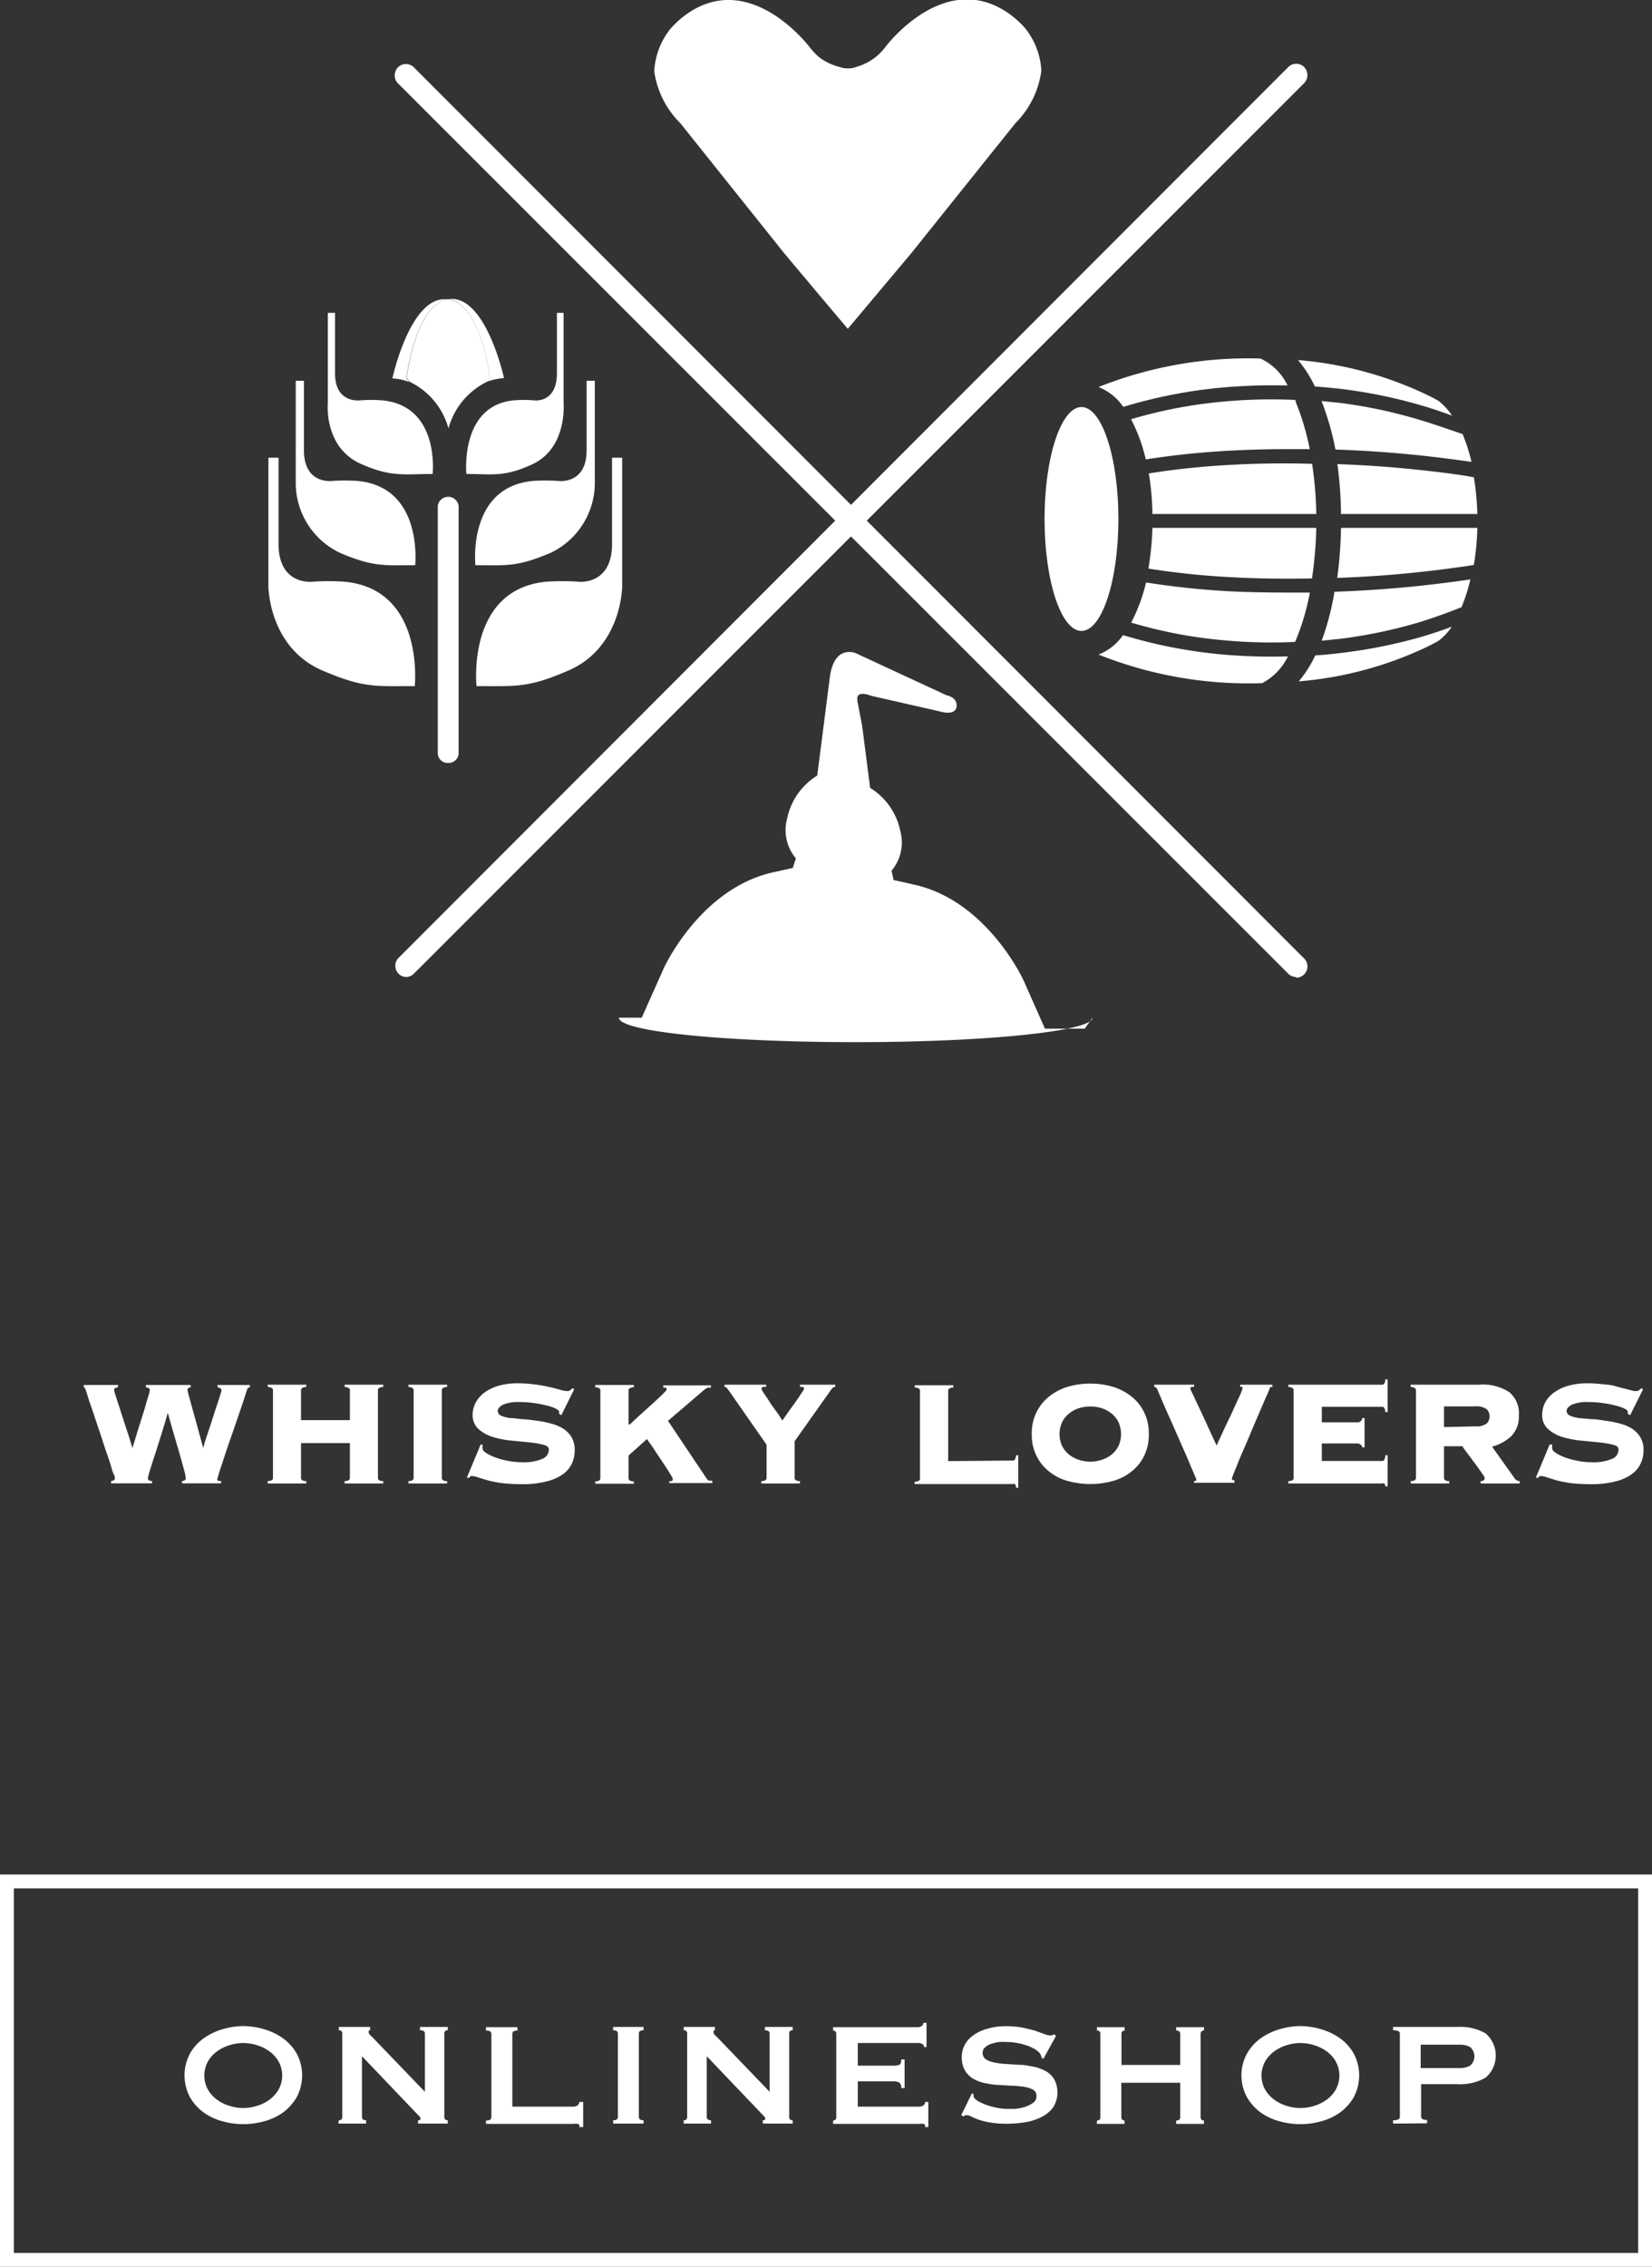 <svg xmlns="http://www.w3.org/2000/svg" viewBox="0 0 118.98 163.18"><rect x="0" y="0" width="118.98" height="163.18" fill="#333333" stroke="none"/><defs><style>.cls-1{fill:#fff;}.cls-2{fill:none;stroke:#fff;stroke-miterlimit:10;}</style></defs><title>アセット 11</title><g id="レイヤー_2" data-name="レイヤー 2"><g id="レイヤー_1-2" data-name="レイヤー 1"><path class="cls-1" d="M73.13,8.87A6.55,6.55,0,0,0,75,5.09a5.35,5.35,0,0,0-1.12-3,6.7,6.7,0,0,0-1.06-1c-4.73-3.52-9.06,2.3-9.06,2.3a4,4,0,0,1-.66.69,4,4,0,0,1-1.47.75,1.3,1.3,0,0,1-.49.09H61a1.3,1.3,0,0,1-.49-.09A4,4,0,0,1,59,4.12a4.53,4.53,0,0,1-.66-.69S54-2.39,49.3,1.13a6.7,6.7,0,0,0-1.06,1,5.35,5.35,0,0,0-1.12,3A6.53,6.53,0,0,0,49,8.87l7.48,9.36c2.33,2.78,4.28,5.09,4.58,5.44l4.57-5.44Z"/><path class="cls-1" d="M93.35,70.33a.81.81,0,0,1-.57-.24L28.66,6a.83.83,0,0,1,0-1.15.81.81,0,0,1,1.15,0L93.93,69a.81.81,0,0,1-.58,1.38Z"/><path class="cls-1" d="M29.24,70.33A.81.81,0,0,1,28.66,69L92.78,4.83a.81.81,0,0,1,1.15,0,.83.83,0,0,1,0,1.15L29.81,70.09A.81.81,0,0,1,29.24,70.33Z"/><path class="cls-1" d="M78.12,74.05h0a0,0,0,0,0,0,0v0s0,0,0,0h0l0,0,0,0,0,0,0,0,0,0,0,0,0,0,0,0,0,0,0,0-.05,0,0,0,0,0-.05,0-.06,0,0,0-.08,0h0l-.1,0h0l-.14,0h0l-.1,0h-.06l-.09,0h-.07l-.09,0h-.08l-.09,0-.08,0-.1,0-.08,0-.1,0H76l-.11,0-.09,0-.11,0-.09,0-.12,0h-.09l-.13,0h0l-1.54-3.47s-2.61-5.74-7.89-6.9l-.66-.15-.81-.18h0l-.15-.67a3.15,3.15,0,0,0,.63-2.86,4.75,4.75,0,0,0-2.17-3.1l-.58-4.49-.34-1.77v0l0-.08c-.11-.75,1-.29,1-.29l4.93,1.12s1.21.4,1.22-.44c0-.6-.73-.72-.73-.72L61.59,47a1.31,1.31,0,0,0-.82,0c-.88.3-1,1.74-1,1.74l-.08.6-.83,6.49a4.75,4.75,0,0,0-2.17,3.1,3.15,3.15,0,0,0,.63,2.86l-.22.69-1.4.31c-5.28,1.16-7.89,6.9-7.89,6.9l-1.59,3.57h0l-.11,0H46l-.11,0-.08,0-.1,0-.08,0-.09,0h-.08l-.09,0h-.07l-.09,0h-.06l-.1,0h0l-.13,0h0l-.1,0h0l-.08,0,0,0-.06,0-.05,0,0,0,0,0-.05,0,0,0,0,0,0,0,0,0,0,0,0,0,0,0,0,0,0,0,0,0h0s0,0,0,0v0a0,0,0,0,0,0,0h0v0c0,1,7.63,1.76,17.06,1.76s17.05-.79,17.05-1.76Z"/><path class="cls-1" d="M31.16,34.12s.54-4.92-3.65-5.3a10.48,10.48,0,0,0-1.57,0s-1.81.25-1.81-1.93c0-1.89,0-4.37,0-4.37h-.52V29s-.33,3.27,2.49,4.44C28.21,34.36,29.14,34.12,31.16,34.12Z"/><path class="cls-1" d="M29.9,40.69s.61-5.64-4.16-6.07a13.64,13.64,0,0,0-1.79,0s-2.06.3-2.06-2.21c0-2.16,0-5,0-5h-.59v7.46a5.58,5.58,0,0,0,3.21,4.94C26.92,40.82,27.59,40.69,29.9,40.69Z"/><path class="cls-1" d="M29.87,49.39s.75-7-5.1-7.52a17.71,17.71,0,0,0-2.18,0s-2.53.37-2.53-2.73c0-2.67,0-6.19,0-6.19h-.73v9.24s0,4.44,3.94,6.1C26.22,49.54,27,49.39,29.87,49.39Z"/><path class="cls-1" d="M33.59,34.12S33.1,29.2,37,28.82a8.83,8.83,0,0,1,1.44,0s1.66.25,1.67-1.93c0-1.89,0-4.37,0-4.37h.48V29s.3,3.27-2.29,4.44C36.3,34.36,35.45,34.12,33.59,34.12Z"/><path class="cls-1" d="M34.24,40.69s-.61-5.64,4.16-6.07a13.64,13.64,0,0,1,1.79,0s2.06.3,2.06-2.21c0-2.16,0-5,0-5h.59v7.46a5.58,5.58,0,0,1-3.21,4.94C37.22,40.82,36.55,40.69,34.24,40.69Z"/><path class="cls-1" d="M34.32,49.39s-.75-7,5.07-7.52a17.71,17.71,0,0,1,2.18,0s2.51.37,2.51-2.73c0-2.67,0-6.19,0-6.19h.73v9.24s0,4.44-3.92,6.1C38,49.54,37.13,49.39,34.32,49.39Z"/><path class="cls-1" d="M32.28,21.54l-.27,0c-2.52,0-3.75,5.7-3.75,5.7a4.12,4.12,0,0,1,1.22.26l-.21-.26S29.89,21.91,32.28,21.54Z"/><path class="cls-1" d="M35.29,27.22l-.21.26a4.12,4.12,0,0,1,1.22-.26s-1.24-5.7-3.76-5.7l-.26,0C34.66,21.91,35.29,27.22,35.29,27.22Z"/><path class="cls-1" d="M35.08,27.48l.21-.26s-.63-5.31-3-5.68c-2.39.37-3,5.68-3,5.68l.21.26a5.28,5.28,0,0,1,2.8,3.36A5.28,5.28,0,0,1,35.08,27.48Z"/><path class="cls-1" d="M32.28,54.92a.71.71,0,0,1-.75-.66V36.4a.76.76,0,0,1,1.5,0V54.26A.72.72,0,0,1,32.28,54.92Z"/><polygon class="cls-1" points="81.12 29.91 81.12 29.91 81.12 29.91 81.12 29.91"/><ellipse class="cls-1" cx="77.89" cy="37.36" rx="2.66" ry="8.06"/><path class="cls-1" d="M80.9,29.29A35.74,35.74,0,0,1,88,27.9a41.6,41.6,0,0,1,4.73-.15,4,4,0,0,0-1.95-1.94,29.12,29.12,0,0,0-11.66,2.05A3.9,3.9,0,0,1,80.9,29.29Z"/><path class="cls-1" d="M96.61,28a36.38,36.38,0,0,1,5.85,1.21c.71.21,1.42.45,2.12.71a4.54,4.54,0,0,0-1-1.08c-.22-.12-.48-.26-.75-.39a26.57,26.57,0,0,0-9.34-2.53,9,9,0,0,1,1.21,1.9C95.36,27.87,96,27.93,96.61,28Z"/><path class="cls-1" d="M95.19,46.12l1.3-.13a35,35,0,0,0,5.77-1.21c1-.31,2-.67,3-1.07a12.65,12.65,0,0,0,.64-2c-1.18.17-2.36.32-3.53.45-2.08.22-4.18.37-6.26.44A19.22,19.22,0,0,1,95.19,46.12Z"/><path class="cls-1" d="M93.27,46.21l.07-.15a17.52,17.52,0,0,0,1-3.4c-2,0-4,0-5.88-.1a59.45,59.45,0,0,1-5.92-.63,12.35,12.35,0,0,1-1.07,2.89,33.73,33.73,0,0,0,6.66,1.27A37,37,0,0,0,93.27,46.21Z"/><path class="cls-1" d="M88,47.11a35.56,35.56,0,0,1-7.12-1.39,3.85,3.85,0,0,1-1.76,1.4A29.15,29.15,0,0,0,90.9,49.18a4.28,4.28,0,0,0,1.86-1.93A39.61,39.61,0,0,1,88,47.11Z"/><path class="cls-1" d="M94.73,47.18a8.72,8.72,0,0,1-1.19,1.87,26.61,26.61,0,0,0,9.31-2.52c.27-.14.53-.27.77-.41a4.34,4.34,0,0,0,.94-1c-.69.25-1.4.49-2.1.7A36.38,36.38,0,0,1,96.61,47C96,47.08,95.37,47.14,94.73,47.18Z"/><path class="cls-1" d="M102.32,41.17c1.06-.11,2.12-.25,3.17-.4l.66-.1A19,19,0,0,0,106.4,38H96.58a29.71,29.71,0,0,1-.27,3.6C98.31,41.53,100.33,41.39,102.32,41.17Z"/><path class="cls-1" d="M83,38a21.23,21.23,0,0,1-.29,2.93,56.28,56.28,0,0,0,5.78.61c1.91.11,3.92.14,6,.1A28.25,28.25,0,0,0,94.8,38Z"/><path class="cls-1" d="M102.26,30.23A35.21,35.21,0,0,0,96.49,29l-1.31-.13a20.05,20.05,0,0,1,1,3.49c2.07.07,4.18.22,6.26.44,1.17.13,2.36.28,3.54.45a13,13,0,0,0-.64-2C104.28,30.89,103.27,30.53,102.26,30.23Z"/><path class="cls-1" d="M88.45,32.45c1.4-.08,2.87-.12,4.36-.12h1.52a18.14,18.14,0,0,0-1-3.37c0-.06,0-.12-.07-.17a36.91,36.91,0,0,0-5.15.12,33.75,33.75,0,0,0-6.65,1.27,11.92,11.92,0,0,1,1.06,2.89A59.45,59.45,0,0,1,88.45,32.45Z"/><path class="cls-1" d="M105.49,34.24c-1-.15-2.11-.29-3.17-.4-2-.22-4-.36-6-.43A27.32,27.32,0,0,1,96.58,37h9.82a18.9,18.9,0,0,0-.25-2.64Z"/><path class="cls-1" d="M88.52,33.47a55.94,55.94,0,0,0-5.78.61A19.38,19.38,0,0,1,83,37H94.8a26.36,26.36,0,0,0-.3-3.61C92.45,33.33,90.43,33.36,88.52,33.47Z"/><path class="cls-1" d="M8,106.62a.6.6,0,0,0,.19-.06c.05,0,.08-.08.08-.17s0-.11-.09-.29-.14-.42-.23-.71-.21-.63-.34-1-.24-.76-.37-1.14l-.39-1.15c-.12-.38-.24-.72-.34-1s-.18-.55-.24-.75-.1-.31-.11-.34-.07-.15-.13-.15v-.16H8.5v.16l-.2.06c-.06,0-.08.07-.08.14a1.63,1.63,0,0,0,.07.29l.2.62.27.83c.1.3.19.6.29.9s.2.59.28.86.16.5.21.68h0l.2-.66.26-.85c.1-.3.19-.6.29-.91s.18-.59.25-.84.14-.46.19-.63a2,2,0,0,0,.06-.29.13.13,0,0,0-.1-.14l-.18-.06v-.16h3.22v.16l-.17.06s-.06.07-.06.14l.06.27c.05.17.11.39.18.65l.24.87c.09.32.18.63.26.94l.23.84c.07.26.13.46.16.61h0l.15-.52.27-.81c.1-.29.2-.6.3-.92s.2-.62.29-.89.17-.5.22-.69a1.87,1.87,0,0,0,.09-.32.16.16,0,0,0-.09-.16.84.84,0,0,0-.19-.07v-.16H18v.16a.24.24,0,0,0-.16.08.75.75,0,0,0-.07.18s-.05.13-.11.33-.14.44-.24.73l-.34,1-.39,1.13c-.14.39-.27.76-.39,1.13s-.23.7-.33,1-.18.54-.23.72-.09.29-.09.3,0,.14.09.15l.18,0v.17H13.11v-.17c.18,0,.27-.09.27-.19a3.5,3.5,0,0,0-.14-.66c-.09-.34-.2-.74-.33-1.19l-.42-1.44c-.15-.5-.28-1-.41-1.43h0c-.1.39-.24.85-.4,1.37l-.47,1.49c-.16.48-.29.89-.4,1.24a4.9,4.9,0,0,0-.16.62c0,.13.1.19.3.19v.17H8Z"/><path class="cls-1" d="M27.22,106.38a.23.23,0,0,0,.06.16.57.57,0,0,0,.32.08v.17H24.82v-.17a.6.6,0,0,0,.32-.08.23.23,0,0,0,.06-.16v-2.5H21.68v2.5a.23.23,0,0,0,.06.16.57.57,0,0,0,.32.08v.17H19.28v-.17a.6.6,0,0,0,.32-.08.23.23,0,0,0,.06-.16v-6.3a.2.2,0,0,0-.06-.15.68.68,0,0,0-.32-.09v-.16h2.78v.16a.64.64,0,0,0-.32.09.2.2,0,0,0-.06.15v2.15H25.2v-2.15a.2.2,0,0,0-.06-.15.68.68,0,0,0-.32-.09v-.16H27.6v.16a.64.64,0,0,0-.32.09.2.2,0,0,0-.06.15Z"/><path class="cls-1" d="M29.42,106.62a.53.53,0,0,0,.31-.08.23.23,0,0,0,.06-.16v-6.3a.2.2,0,0,0-.06-.15.59.59,0,0,0-.31-.09v-.16H32.2v.16a.64.64,0,0,0-.32.09.2.2,0,0,0-.06.15v6.3a.23.23,0,0,0,.06.16.57.57,0,0,0,.32.08v.17H29.42Z"/><path class="cls-1" d="M34.76,104a1,1,0,0,0,0,.29c0,.09.08.19.25.3a3.28,3.28,0,0,0,.65.32,5.91,5.91,0,0,0,.91.25,5.16,5.16,0,0,0,1,.1,3.48,3.48,0,0,0,1.49-.24.73.73,0,0,0,.47-.68c0-.16-.14-.28-.41-.34a7,7,0,0,0-1-.17l-1.33-.13a6.76,6.76,0,0,1-1.34-.27,2.75,2.75,0,0,1-1-.57,1.33,1.33,0,0,1-.41-1,1.84,1.84,0,0,1,.24-.93,2.26,2.26,0,0,1,.66-.72,3.25,3.25,0,0,1,1-.46,4.82,4.82,0,0,1,1.36-.17,8.67,8.67,0,0,1,1.28.09,10.09,10.09,0,0,1,1.05.19c.31.07.57.14.77.2a1.76,1.76,0,0,0,.45.08.38.38,0,0,0,.22-.06.62.62,0,0,0,.14-.14l.15.06-.93,1.87-.16-.08v-.15c0-.08-.09-.16-.27-.25a3.17,3.17,0,0,0-.66-.22,7,7,0,0,0-.91-.17,6.52,6.52,0,0,0-1-.07,2.71,2.71,0,0,0-1.23.2c-.24.14-.35.28-.35.43a.37.37,0,0,0,.24.35,2.56,2.56,0,0,0,.63.17c.27,0,.56.06.9.08s.67.06,1,.11a6.94,6.94,0,0,1,1,.19,3.37,3.37,0,0,1,.89.35,2,2,0,0,1,.64.62,1.81,1.81,0,0,1,.24,1,2.27,2.27,0,0,1-.18.88,2,2,0,0,1-.62.78,3.32,3.32,0,0,1-1.18.54,6.77,6.77,0,0,1-1.83.21,12.26,12.26,0,0,1-1.47-.08,8.79,8.79,0,0,1-1-.2l-.69-.21a1.19,1.19,0,0,0-.37-.09.19.19,0,0,0-.14,0l-.13.12-.16,0,1-2.4Z"/><path class="cls-1" d="M48.2,106.62a.47.47,0,0,0,.19,0s.07-.06.07-.15a.91.91,0,0,0-.12-.25l-.31-.5-.42-.63c-.15-.23-.3-.44-.43-.65s-.26-.39-.37-.54-.18-.26-.21-.31l-1.33,1.19v1.62a.23.23,0,0,0,.06.16.57.57,0,0,0,.32.08v.17H42.87v-.17a.53.53,0,0,0,.31-.08.23.23,0,0,0,.06-.16v-6.3a.2.2,0,0,0-.06-.15.59.59,0,0,0-.31-.09v-.16h2.78v.16a.64.64,0,0,0-.32.09.2.2,0,0,0-.06.15v2.44h.1q.41-.4.87-.81l.86-.78c.26-.24.48-.44.65-.61s.26-.27.26-.3,0-.13-.06-.15l-.18,0v-.16H51.2v.16l-.22,0-.16.08-.16.13-.21.18-2.34,2,2.76,4.12a.43.43,0,0,0,.2.19l.23,0v.17H48.2Z"/><path class="cls-1" d="M60.15,99.68v.16a.29.29,0,0,0-.18.07,1.15,1.15,0,0,0-.14.17l-2.6,3.67v2.63a.23.23,0,0,0,.06.16.6.6,0,0,0,.32.08v.17H54.83v-.17a.57.57,0,0,0,.32-.08.23.23,0,0,0,.06-.16V104l-2.58-3.7a4.74,4.74,0,0,0-.29-.39.24.24,0,0,0-.16-.07v-.16h3v.16a.91.91,0,0,0-.23,0,.12.12,0,0,0-.1.13,1,1,0,0,0,.17.33c.12.18.26.38.41.62s.32.47.5.71.31.46.41.63l.18-.25.3-.43.37-.51.35-.5.26-.4a.56.56,0,0,0,.11-.2.12.12,0,0,0-.1-.13l-.19,0v-.16Z"/><path class="cls-1" d="M72.93,105.14a.2.2,0,0,0,.17-.08.87.87,0,0,0,.08-.3h.16v2.34h-.16a.56.56,0,0,0-.08-.27.27.27,0,0,0-.17,0H65.88v-.17a.57.57,0,0,0,.32-.08.23.23,0,0,0,.06-.16v-6.3a.2.2,0,0,0-.06-.15.64.64,0,0,0-.32-.09v-.16h2.78v.16a.59.59,0,0,0-.31.09.2.2,0,0,0-.06.15v5.06Z"/><path class="cls-1" d="M78.53,99.6a5.66,5.66,0,0,1,1.62.23,4,4,0,0,1,1.34.7,3.23,3.23,0,0,1,.91,1.13,3.45,3.45,0,0,1,.34,1.57,3.39,3.39,0,0,1-.34,1.57,3.14,3.14,0,0,1-.91,1.13,3.61,3.61,0,0,1-1.34.68,6,6,0,0,1-1.62.22,6.11,6.11,0,0,1-1.63-.22,3.61,3.61,0,0,1-1.34-.68,3.25,3.25,0,0,1-.91-1.13,3.39,3.39,0,0,1-.34-1.57,3.45,3.45,0,0,1,.34-1.57,3.34,3.34,0,0,1,.91-1.13,4,4,0,0,1,1.34-.7A5.73,5.73,0,0,1,78.53,99.6Zm0,1.65a2.65,2.65,0,0,0-.85.13,2.18,2.18,0,0,0-.7.39,1.78,1.78,0,0,0-.49.62,2.07,2.07,0,0,0,0,1.69,2,2,0,0,0,.49.62,2.36,2.36,0,0,0,.7.38,2.66,2.66,0,0,0,.85.14,2.6,2.6,0,0,0,.84-.14,2.24,2.24,0,0,0,.7-.38,1.85,1.85,0,0,0,.49-.62,2.07,2.07,0,0,0,0-1.69,1.67,1.67,0,0,0-.49-.62,2.08,2.08,0,0,0-.7-.39A2.59,2.59,0,0,0,78.53,101.25Z"/><path class="cls-1" d="M86,106.62a.37.37,0,0,0,.16-.05.08.08,0,0,0,0-.07,2.43,2.43,0,0,0-.11-.28l-.28-.65c-.11-.27-.24-.58-.39-.92s-.31-.7-.47-1.07l-.48-1.09-.45-1c-.13-.31-.25-.57-.34-.8l-.2-.47a2.29,2.29,0,0,0-.14-.3.27.27,0,0,0-.17-.08v-.16H86v.16a.57.57,0,0,0-.21,0,.14.14,0,0,0-.06.11.49.49,0,0,0,.06.17l.26.55.57,1.21,1,2.18c.41-.89.73-1.6,1-2.13l.55-1.21a4.26,4.26,0,0,0,.25-.57.69.69,0,0,0,.06-.21.11.11,0,0,0,0-.1.37.37,0,0,0-.16,0v-.16h2.32v.16l-.13,0a.22.22,0,0,0-.07.13l-.16.39c-.1.21-.21.46-.34.77l-.43,1q-.24.55-.48,1.14l-.49,1.14c-.16.36-.3.69-.42,1s-.22.53-.29.72a3.26,3.26,0,0,0-.11.31c0,.08.06.12.19.12v.18H86Z"/><path class="cls-1" d="M98.12,104.19A.43.43,0,0,0,98,104a.39.39,0,0,0-.29-.09H95.2v1.26h4.34a.19.19,0,0,0,.16-.08,1,1,0,0,0,.08-.33h.16V107h-.16a.39.39,0,0,0-.08-.21.25.25,0,0,0-.16,0H92.79v-.17a.57.57,0,0,0,.32-.08.23.23,0,0,0,.06-.16v-6.3a.2.2,0,0,0-.06-.15.64.64,0,0,0-.32-.09v-.16h6.75a.19.19,0,0,0,.16-.08.87.87,0,0,0,.08-.3h.16v2.35h-.16a.87.87,0,0,0-.08-.3.19.19,0,0,0-.16-.08H95.2v1.12h2.51a.39.39,0,0,0,.29-.08.46.46,0,0,0,.12-.23h.16v2.11Z"/><path class="cls-1" d="M104,106.38a.23.23,0,0,0,.06.16.57.57,0,0,0,.32.08v.17h-2.78v-.17a.53.53,0,0,0,.31-.08.2.2,0,0,0,.07-.16v-6.3a.18.18,0,0,0-.07-.15.59.59,0,0,0-.31-.09v-.16h4.94a3.44,3.44,0,0,1,2.18.55,2,2,0,0,1,.67,1.69,2,2,0,0,1-.54,1.46,3.29,3.29,0,0,1-1.39.76l1.6,2.24a.45.45,0,0,0,.39.24v.17h-2.81v-.17c.2,0,.29-.09.29-.24a.65.65,0,0,0-.1-.19l-.27-.39-.36-.49-.38-.51-.32-.43a2,2,0,0,1-.17-.26H104Zm2.27-3.7a1.2,1.2,0,0,0,.82-.22.74.74,0,0,0,0-1,1.2,1.2,0,0,0-.82-.22H104v1.49Z"/><path class="cls-1" d="M111.8,104a1,1,0,0,0,0,.29c0,.09.09.19.25.3a3.58,3.58,0,0,0,.65.32,6.06,6.06,0,0,0,.92.25,5.1,5.1,0,0,0,1,.1,3.42,3.42,0,0,0,1.48-.24.72.72,0,0,0,.47-.68c0-.16-.13-.28-.41-.34a6.88,6.88,0,0,0-1-.17l-1.34-.13a6.91,6.91,0,0,1-1.34-.27,2.7,2.7,0,0,1-1-.57,1.33,1.33,0,0,1-.41-1,1.94,1.94,0,0,1,.23-.93,2.18,2.18,0,0,1,.67-.72,3.15,3.15,0,0,1,1-.46,4.8,4.8,0,0,1,1.35-.17,8.71,8.71,0,0,1,1.29.09c.39,0,.74.12,1,.19s.56.14.77.2a1.69,1.69,0,0,0,.45.08.33.33,0,0,0,.21-.06.5.5,0,0,0,.15-.14l.15.06-.93,1.87-.17-.08v-.15c0-.08-.08-.16-.26-.25a3.28,3.28,0,0,0-.67-.22,6.88,6.88,0,0,0-.9-.17,6.65,6.65,0,0,0-1-.07,2.77,2.77,0,0,0-1.23.2c-.23.14-.35.28-.35.43a.37.37,0,0,0,.25.35,2.56,2.56,0,0,0,.63.17l.89.08c.34,0,.68.06,1,.11a7.18,7.18,0,0,1,1,.19,3.37,3.37,0,0,1,.89.35,2,2,0,0,1,.63.62,1.73,1.73,0,0,1,.25,1,2.12,2.12,0,0,1-.19.88,1.89,1.89,0,0,1-.62.78,3.18,3.18,0,0,1-1.17.54,6.77,6.77,0,0,1-1.83.21,12.26,12.26,0,0,1-1.47-.08,9,9,0,0,1-1-.2l-.68-.21a1.26,1.26,0,0,0-.37-.09.19.19,0,0,0-.14,0l-.13.12-.16,0,1-2.4Z"/><path class="cls-1" d="M17.52,145.85a5.47,5.47,0,0,1,1.48.22,4.67,4.67,0,0,1,1.37.65,3.62,3.62,0,0,1,1,1.11,3.36,3.36,0,0,1,0,3.14,3.74,3.74,0,0,1-1,1.11,4.18,4.18,0,0,1-1.37.63,5.54,5.54,0,0,1-2.95,0,4.18,4.18,0,0,1-1.37-.63,3.61,3.61,0,0,1-1-1.11,3.36,3.36,0,0,1,0-3.14,3.5,3.5,0,0,1,1-1.11,4.67,4.67,0,0,1,1.37-.65A5.46,5.46,0,0,1,17.52,145.85Zm0,1.22a3.21,3.21,0,0,0-1,.16,2.92,2.92,0,0,0-.9.45,2.27,2.27,0,0,0-.65.73,2.09,2.09,0,0,0,0,2,2.27,2.27,0,0,0,.65.73,2.92,2.92,0,0,0,.9.45,3.24,3.24,0,0,0,2,0,2.92,2.92,0,0,0,.9-.45,2.39,2.39,0,0,0,.65-.73,2.09,2.09,0,0,0,0-2,2.39,2.39,0,0,0-.65-.73,2.92,2.92,0,0,0-.9-.45A3.23,3.23,0,0,0,17.52,147.07Z"/><path class="cls-1" d="M24.4,152.63c.17,0,.25-.08.25-.24v-6c0-.16-.08-.24-.25-.24v-.24h2.26v.24c-.07,0-.11,0-.11.13s.09.2.27.37l3.78,3.93v-4.19c0-.16-.12-.24-.35-.24v-.24h2v.24a.22.22,0,0,0-.25.24v6a.22.22,0,0,0,.25.24v.24H30.11v-.24c.11,0,.17,0,.17-.12s-.07-.16-.21-.3l-4-4.19v4.37q0,.24.3.24v.24h-2Z"/><path class="cls-1" d="M41.73,153.12c0-.14,0-.21-.13-.23a1.47,1.47,0,0,0-.32,0H35v-.24q.39,0,.39-.24v-6q0-.24-.39-.24v-.24h2.27v.24c-.25,0-.37.08-.37.24v5.24h4.37a.53.53,0,0,0,.32-.09.28.28,0,0,0,.13-.25H42v1.81Z"/><path class="cls-1" d="M44.16,152.63c.23,0,.34-.08.34-.24v-6c0-.16-.11-.24-.34-.24v-.24h2.19v.24c-.23,0-.34.08-.34.24v6c0,.16.11.24.34.24v.24H44.16Z"/><path class="cls-1" d="M49.24,152.63a.22.22,0,0,0,.25-.24v-6a.22.22,0,0,0-.25-.24v-.24h2.25v.24c-.07,0-.1,0-.1.13s.08.2.26.37l3.78,3.93v-4.19c0-.16-.11-.24-.34-.24v-.24h2v.24c-.17,0-.25.08-.25.24v6c0,.16.08.24.25.24v.24H54.94v-.24q.18,0,.18-.12c0-.06-.07-.16-.22-.3l-4-4.19v4.37c0,.16.11.24.31.24v.24H49.24Z"/><path class="cls-1" d="M66.55,147.36a.24.24,0,0,0-.12-.22.71.71,0,0,0-.38-.07H61.78v1.63h2.58a.94.94,0,0,0,.41-.07c.09,0,.14-.17.14-.38h.24v2.06h-.24a.45.45,0,0,0-.14-.39.8.8,0,0,0-.41-.09H61.78v1.82h4.4a.53.53,0,0,0,.32-.09.3.3,0,0,0,.13-.25h.23v1.81h-.23c0-.14,0-.21-.13-.23a1.47,1.47,0,0,0-.32,0H60v-.24a.25.25,0,0,0,.16-.06.21.21,0,0,0,.07-.18v-6a.21.21,0,0,0-.07-.18.25.25,0,0,0-.16-.06v-.24h6a.61.61,0,0,0,.38-.08.28.28,0,0,0,.12-.23h.23v1.74Z"/><path class="cls-1" d="M70,150.69l.13.07a.36.36,0,0,0,0,.21,1,1,0,0,0,.36.31,4,4,0,0,0,.62.27,5.57,5.57,0,0,0,.73.19,3.66,3.66,0,0,0,.69.07l.58,0a3.34,3.34,0,0,0,.7-.14,2.16,2.16,0,0,0,.59-.29.56.56,0,0,0,.25-.49.51.51,0,0,0-.23-.45,2,2,0,0,0-.61-.21,6.65,6.65,0,0,0-.85-.08l-1-.06c-.33,0-.66-.07-1-.13a2.77,2.77,0,0,1-.85-.31,1.75,1.75,0,0,1-.61-.6,1.87,1.87,0,0,1-.23-1,1.77,1.77,0,0,1,.19-.8,1.94,1.94,0,0,1,.59-.7,3,3,0,0,1,1-.49,4.63,4.63,0,0,1,1.42-.2,6,6,0,0,1,1.21.11c.35.07.64.15.89.22l.64.23a1.14,1.14,0,0,0,.42.1.34.34,0,0,0,.27-.08l.16.11-.91,1.65-.13-.06a.82.82,0,0,0-.11-.3,1.22,1.22,0,0,0-.35-.31,3,3,0,0,0-.57-.27,4.91,4.91,0,0,0-.71-.19,4,4,0,0,0-.77-.07,4.22,4.22,0,0,0-.6,0,4.16,4.16,0,0,0-.56.14,1.19,1.19,0,0,0-.41.25.48.48,0,0,0-.17.37.56.56,0,0,0,.23.48,1.81,1.81,0,0,0,.61.23,5,5,0,0,0,.86.11l1,.06c.33,0,.66.08,1,.14a3.13,3.13,0,0,1,.86.32,1.62,1.62,0,0,1,.6.59,2,2,0,0,1-.13,2.08,2.44,2.44,0,0,1-.9.68,4.07,4.07,0,0,1-1.17.34,8.31,8.31,0,0,1-1.17.09,7.21,7.21,0,0,1-1.25-.09,5.55,5.55,0,0,1-.85-.21,4.13,4.13,0,0,1-.53-.23.86.86,0,0,0-.34-.09.22.22,0,0,0-.18.1l-.18-.1Z"/><path class="cls-1" d="M85,146.41c0-.16-.1-.24-.29-.24v-.24h2v.24a.27.27,0,0,0-.17.06.25.25,0,0,0-.07.18v6a.25.25,0,0,0,.07.18.27.27,0,0,0,.17.06v.24h-2v-.24c.19,0,.29-.08.29-.24v-2.48H80.76v2.48a.21.21,0,0,0,.07.18.25.25,0,0,0,.16.06v.24H79v-.24c.17,0,.25-.08.25-.24v-6c0-.16-.08-.24-.25-.24v-.24h2v.24a.25.25,0,0,0-.16.06.21.21,0,0,0-.07.18v2.24H85Z"/><path class="cls-1" d="M93.66,145.85a5.46,5.46,0,0,1,1.47.22,4.67,4.67,0,0,1,1.37.65,3.5,3.5,0,0,1,1,1.11,3.36,3.36,0,0,1,0,3.14,3.61,3.61,0,0,1-1,1.11,4.18,4.18,0,0,1-1.37.63,5.54,5.54,0,0,1-2.95,0,4.18,4.18,0,0,1-1.37-.63,3.58,3.58,0,0,1-1-1.11,3.28,3.28,0,0,1,0-3.14,3.47,3.47,0,0,1,1-1.11,4.67,4.67,0,0,1,1.37-.65A5.47,5.47,0,0,1,93.66,145.85Zm0,1.22a3.23,3.23,0,0,0-1,.16,2.92,2.92,0,0,0-.9.45,2.39,2.39,0,0,0-.65.73,2.09,2.09,0,0,0,0,2,2.39,2.39,0,0,0,.65.73,2.92,2.92,0,0,0,.9.45,3.24,3.24,0,0,0,2,0,2.92,2.92,0,0,0,.9-.45,2.27,2.27,0,0,0,.65-.73,2.09,2.09,0,0,0,0-2,2.27,2.27,0,0,0-.65-.73,2.92,2.92,0,0,0-.9-.45A3.21,3.21,0,0,0,93.66,147.07Z"/><path class="cls-1" d="M100.33,152.87v-.24c.33,0,.49-.08.49-.24v-6c0-.16-.16-.24-.49-.24v-.24H105a3.64,3.64,0,0,1,2,.47,2.1,2.1,0,0,1,0,3.18,3.64,3.64,0,0,1-2,.47h-2.65v2.34c0,.16.15.24.43.24v.24Zm4.8-4a1.49,1.49,0,0,0,.75-.17.88.88,0,0,0,0-1.34,1.49,1.49,0,0,0-.75-.17h-2.81v1.68Z"/><rect class="cls-2" x="0.5" y="135.44" width="117.98" height="27.24"/></g></g></svg>